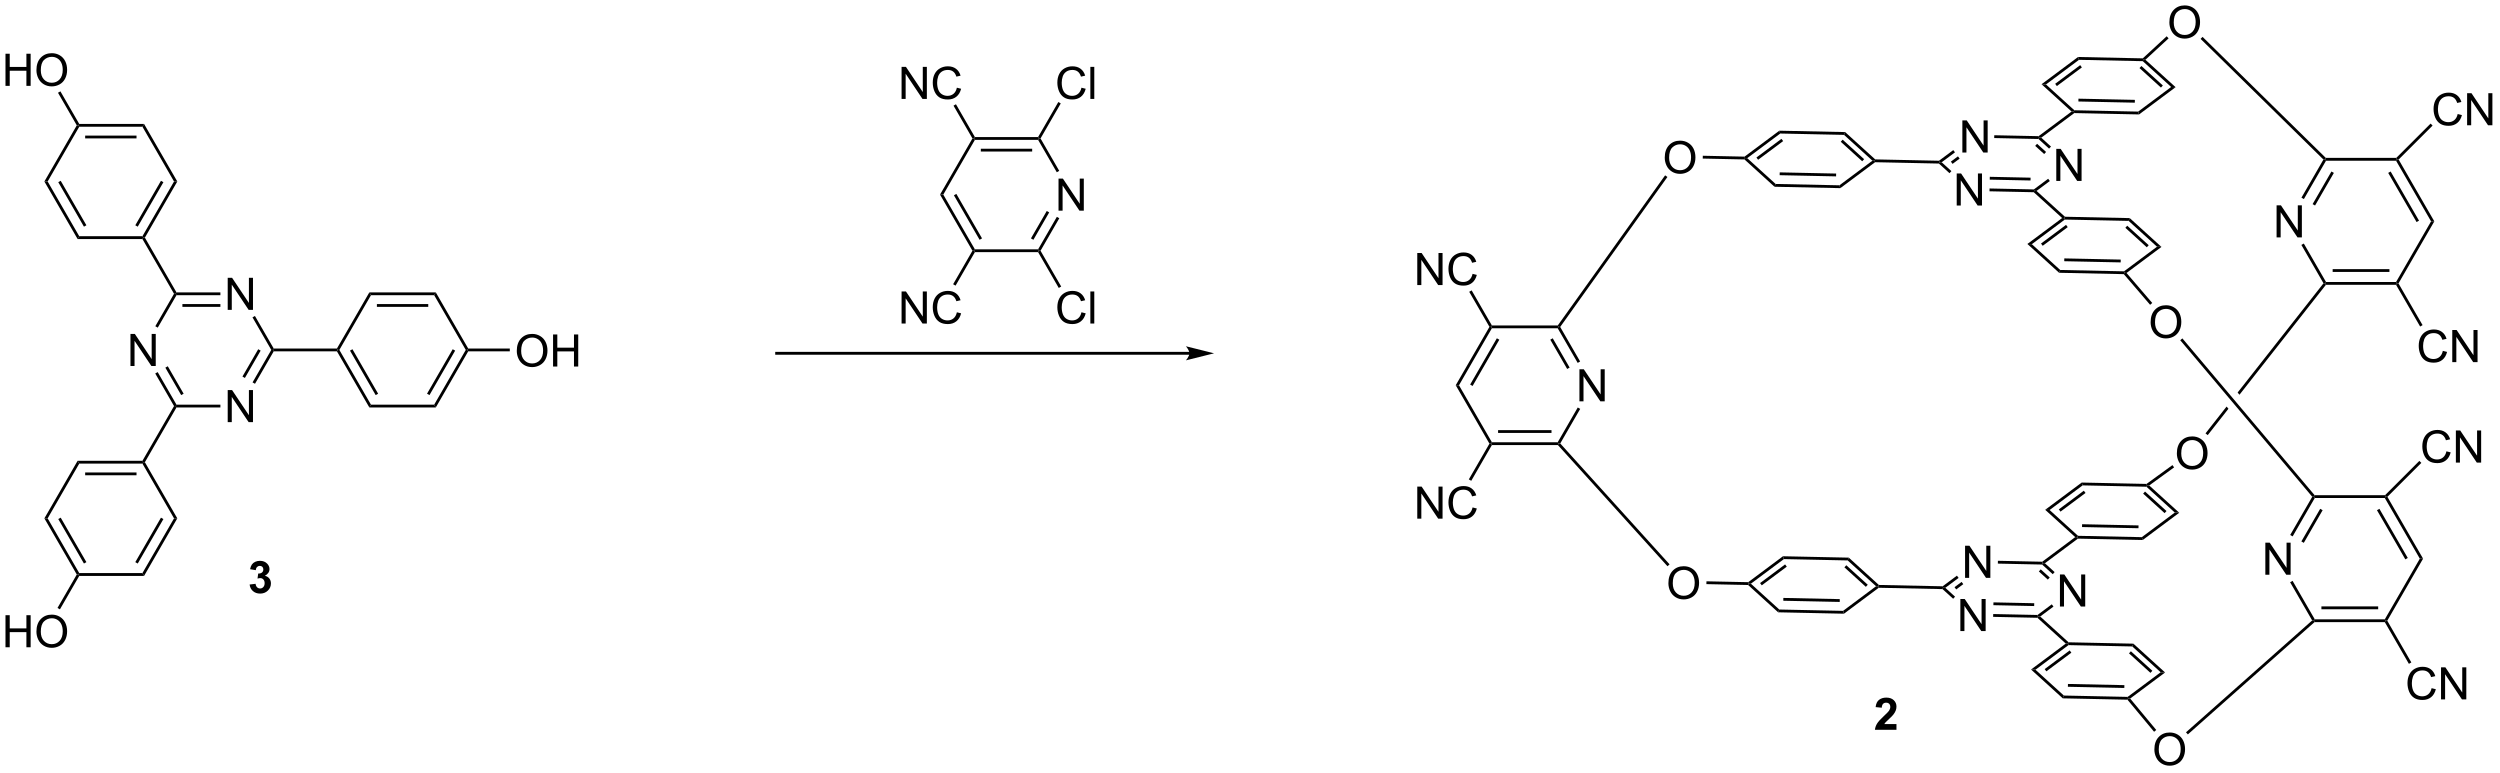 <?xml version="1.0" encoding="UTF-8"?>
<!DOCTYPE svg PUBLIC '-//W3C//DTD SVG 1.0//EN'
          'http://www.w3.org/TR/2001/REC-SVG-20010904/DTD/svg10.dtd'>
<svg stroke-dasharray="none" shape-rendering="auto" xmlns="http://www.w3.org/2000/svg" font-family="'Dialog'" text-rendering="auto" width="608" fill-opacity="1" color-interpolation="auto" color-rendering="auto" preserveAspectRatio="xMidYMid meet" font-size="12px" viewBox="0 0 608 188" fill="black" xmlns:xlink="http://www.w3.org/1999/xlink" stroke="black" image-rendering="auto" stroke-miterlimit="10" stroke-linecap="square" stroke-linejoin="miter" font-style="normal" stroke-width="1" height="188" stroke-dashoffset="0" font-weight="normal" stroke-opacity="1"
><!--Generated by the Batik Graphics2D SVG Generator--><defs id="genericDefs"
  /><g
  ><defs id="defs1"
    ><clipPath clipPathUnits="userSpaceOnUse" id="clipPath1"
      ><path d="M2.225 1.649 L457.992 1.649 L457.992 142.372 L2.225 142.372 L2.225 1.649 Z"
      /></clipPath
      ><clipPath clipPathUnits="userSpaceOnUse" id="clipPath2"
      ><path d="M0.188 35.864 L0.188 172.675 L443.283 172.675 L443.283 35.864 Z"
      /></clipPath
    ></defs
    ><g transform="scale(1.333,1.333) translate(-2.225,-1.649) matrix(1.029,0,0,1.029,2.031,-35.241)"
    ><path d="M348.123 62.89 L348.123 57.199 L348.897 57.199 L351.886 61.666 L351.886 57.199 L352.608 57.199 L352.608 62.89 L351.834 62.89 L348.846 58.418 L348.846 62.89 L348.123 62.89 Z" stroke="none" clip-path="url(#clipPath2)"
    /></g
    ><g transform="matrix(1.371,0,0,1.371,-0.258,-49.186)"
    ><path d="M347.287 72.335 L347.287 66.644 L348.061 66.644 L351.05 71.11 L351.05 66.644 L351.772 66.644 L351.772 72.335 L350.998 72.335 L348.009 67.863 L348.009 72.335 L347.287 72.335 Z" stroke="none" clip-path="url(#clipPath2)"
    /></g
    ><g transform="matrix(1.371,0,0,1.371,-0.258,-49.186)"
    ><path d="M364.951 67.977 L364.951 62.286 L365.725 62.286 L368.714 66.752 L368.714 62.286 L369.436 62.286 L369.436 67.977 L368.662 67.977 L365.673 63.505 L365.673 67.977 L364.951 67.977 Z" stroke="none" clip-path="url(#clipPath2)"
    /></g
    ><g transform="matrix(1.371,0,0,1.371,-0.258,-49.186)"
    ><path d="M346.678 62.5 L346.977 62.9 L344.619 64.66 L344.226 64.641 L344.145 64.389 ZM347.506 63.61 L346.252 64.546 L346.55 64.946 L347.805 64.01 Z" stroke="none" clip-path="url(#clipPath2)"
    /></g
    ><g transform="matrix(1.371,0,0,1.371,-0.258,-49.186)"
    ><path d="M344.127 64.889 L344.226 64.641 L344.619 64.66 L346.345 66.229 L346.009 66.599 Z" stroke="none" clip-path="url(#clipPath2)"
    /></g
    ><g transform="matrix(1.371,0,0,1.371,-0.258,-49.186)"
    ><path d="M353.101 69.809 L353.112 69.309 L360.973 69.476 L361.054 69.727 L360.955 69.975 ZM353.145 67.74 L360.381 67.893 L360.392 67.393 L353.155 67.24 Z" stroke="none" clip-path="url(#clipPath2)"
    /></g
    ><g transform="matrix(1.371,0,0,1.371,-0.258,-49.186)"
    ><path d="M361.447 69.746 L361.054 69.727 L360.973 69.476 L363.506 67.586 L363.805 67.987 Z" stroke="none" clip-path="url(#clipPath2)"
    /></g
    ><g transform="matrix(1.371,0,0,1.371,-0.258,-49.186)"
    ><path d="M364.01 61.871 L363.673 62.241 L361.791 60.531 L361.89 60.283 L362.283 60.302 ZM363.138 62.83 L361.546 61.384 L361.209 61.754 L362.801 63.2 Z" stroke="none" clip-path="url(#clipPath2)"
    /></g
    ><g transform="matrix(1.371,0,0,1.371,-0.258,-49.186)"
    ><path d="M361.81 60.031 L361.89 60.283 L361.791 60.531 L353.938 60.365 L353.948 59.865 Z" stroke="none" clip-path="url(#clipPath2)"
    /></g
    ><g transform="matrix(1.371,0,0,1.371,-0.258,-49.186)"
    ><path d="M362.283 60.302 L361.89 60.283 L361.81 60.031 L367.665 55.663 L368.057 55.682 L368.138 55.934 Z" stroke="none" clip-path="url(#clipPath2)"
    /></g
    ><g transform="matrix(1.371,0,0,1.371,-0.258,-49.186)"
    ><path d="M360.955 69.975 L361.054 69.727 L361.447 69.746 L366.483 74.323 L366.384 74.571 L365.992 74.552 Z" stroke="none" clip-path="url(#clipPath2)"
    /></g
    ><g transform="matrix(1.371,0,0,1.371,-0.258,-49.186)"
    ><path d="M344.145 64.389 L344.226 64.641 L344.127 64.889 L332.809 64.65 L332.728 64.398 L332.827 64.15 Z" stroke="none" clip-path="url(#clipPath2)"
    /></g
    ><g transform="matrix(1.371,0,0,1.371,-0.258,-49.186)"
    ><path d="M368.138 55.934 L368.057 55.682 L368.156 55.434 L379.474 55.673 L379.635 56.176 ZM368.87 53.879 L378.882 54.09 L378.892 53.59 L368.881 53.379 Z" stroke="none" clip-path="url(#clipPath2)"
    /></g
    ><g transform="matrix(1.371,0,0,1.371,-0.258,-49.186)"
    ><path d="M379.635 56.176 L379.474 55.673 L385.329 51.305 L386.114 51.343 Z" stroke="none" clip-path="url(#clipPath2)"
    /></g
    ><g transform="matrix(1.371,0,0,1.371,-0.258,-49.186)"
    ><path d="M386.114 51.343 L385.329 51.305 L380.292 46.728 L380.391 46.48 L380.761 46.478 ZM383.854 51.04 L380.047 47.581 L379.71 47.951 L383.517 51.41 Z" stroke="none" clip-path="url(#clipPath2)"
    /></g
    ><g transform="matrix(1.371,0,0,1.371,-0.258,-49.186)"
    ><path d="M380.296 46.228 L380.391 46.48 L380.292 46.728 L368.974 46.489 L368.813 45.985 Z" stroke="none" clip-path="url(#clipPath2)"
    /></g
    ><g transform="matrix(1.371,0,0,1.371,-0.258,-49.186)"
    ><path d="M368.813 45.985 L368.974 46.489 L363.119 50.857 L362.334 50.819 ZM369.191 47.431 L364.752 50.743 L365.051 51.144 L369.49 47.832 Z" stroke="none" clip-path="url(#clipPath2)"
    /></g
    ><g transform="matrix(1.371,0,0,1.371,-0.258,-49.186)"
    ><path d="M362.334 50.819 L363.119 50.857 L368.156 55.434 L368.057 55.682 L367.665 55.663 Z" stroke="none" clip-path="url(#clipPath2)"
    /></g
    ><g transform="matrix(1.371,0,0,1.371,-0.258,-49.186)"
    ><path d="M365.992 74.552 L366.384 74.571 L366.465 74.823 L360.61 79.191 L359.825 79.153 ZM366.682 75.766 L362.243 79.077 L362.542 79.478 L366.981 76.166 Z" stroke="none" clip-path="url(#clipPath2)"
    /></g
    ><g transform="matrix(1.371,0,0,1.371,-0.258,-49.186)"
    ><path d="M359.825 79.153 L360.61 79.191 L365.647 83.768 L365.449 84.264 Z" stroke="none" clip-path="url(#clipPath2)"
    /></g
    ><g transform="matrix(1.371,0,0,1.371,-0.258,-49.186)"
    ><path d="M365.449 84.264 L365.647 83.768 L376.965 84.007 L377.045 84.259 L376.928 84.506 ZM366.361 82.213 L376.372 82.424 L376.383 81.924 L366.372 81.713 Z" stroke="none" clip-path="url(#clipPath2)"
    /></g
    ><g transform="matrix(1.371,0,0,1.371,-0.258,-49.186)"
    ><path d="M377.409 84.299 L377.045 84.259 L376.965 84.007 L382.82 79.639 L383.605 79.677 Z" stroke="none" clip-path="url(#clipPath2)"
    /></g
    ><g transform="matrix(1.371,0,0,1.371,-0.258,-49.186)"
    ><path d="M383.605 79.677 L382.82 79.639 L377.783 75.062 L377.981 74.566 ZM381.344 79.374 L377.537 75.915 L377.201 76.285 L381.008 79.744 Z" stroke="none" clip-path="url(#clipPath2)"
    /></g
    ><g transform="matrix(1.371,0,0,1.371,-0.258,-49.186)"
    ><path d="M377.981 74.566 L377.783 75.062 L366.465 74.823 L366.384 74.571 L366.483 74.323 Z" stroke="none" clip-path="url(#clipPath2)"
    /></g
    ><g transform="matrix(1.371,0,0,1.371,-0.258,-49.186)"
    ><path d="M332.827 64.15 L332.728 64.398 L332.336 64.379 L327.299 59.802 L327.497 59.306 ZM330.861 64.114 L327.053 60.655 L326.717 61.025 L330.524 64.484 Z" stroke="none" clip-path="url(#clipPath2)"
    /></g
    ><g transform="matrix(1.371,0,0,1.371,-0.258,-49.186)"
    ><path d="M327.497 59.306 L327.299 59.802 L315.981 59.563 L315.82 59.059 Z" stroke="none" clip-path="url(#clipPath2)"
    /></g
    ><g transform="matrix(1.371,0,0,1.371,-0.258,-49.186)"
    ><path d="M315.82 59.059 L315.981 59.563 L310.126 63.931 L309.734 63.912 L309.653 63.66 ZM316.198 60.505 L311.759 63.817 L312.058 64.218 L316.497 60.906 Z" stroke="none" clip-path="url(#clipPath2)"
    /></g
    ><g transform="matrix(1.371,0,0,1.371,-0.258,-49.186)"
    ><path d="M309.635 64.16 L309.734 63.912 L310.126 63.931 L315.163 68.508 L314.965 69.004 Z" stroke="none" clip-path="url(#clipPath2)"
    /></g
    ><g transform="matrix(1.371,0,0,1.371,-0.258,-49.186)"
    ><path d="M314.965 69.004 L315.163 68.508 L326.481 68.747 L326.642 69.251 ZM315.877 66.953 L325.889 67.164 L325.899 66.664 L315.888 66.453 Z" stroke="none" clip-path="url(#clipPath2)"
    /></g
    ><g transform="matrix(1.371,0,0,1.371,-0.258,-49.186)"
    ><path d="M326.642 69.251 L326.481 68.747 L332.336 64.379 L332.728 64.398 L332.809 64.65 Z" stroke="none" clip-path="url(#clipPath2)"
    /></g
    ><g transform="matrix(1.371,0,0,1.371,-0.258,-49.186)"
    ><path d="M381.686 93.043 Q381.686 91.624 382.447 90.825 Q383.208 90.022 384.411 90.022 Q385.198 90.022 385.83 90.4 Q386.464 90.775 386.795 91.448 Q387.129 92.121 387.129 92.975 Q387.129 93.842 386.779 94.525 Q386.43 95.209 385.788 95.561 Q385.149 95.912 384.406 95.912 Q383.604 95.912 382.97 95.524 Q382.339 95.133 382.012 94.463 Q381.686 93.79 381.686 93.043 ZM382.463 93.053 Q382.463 94.083 383.014 94.675 Q383.568 95.266 384.404 95.266 Q385.252 95.266 385.801 94.668 Q386.352 94.07 386.352 92.973 Q386.352 92.276 386.117 91.759 Q385.881 91.241 385.428 90.957 Q384.978 90.669 384.414 90.669 Q383.614 90.669 383.037 91.221 Q382.463 91.769 382.463 93.053 Z" stroke="none" clip-path="url(#clipPath2)"
    /></g
    ><g transform="matrix(1.371,0,0,1.371,-0.258,-49.186)"
    ><path d="M376.928 84.506 L377.045 84.259 L377.409 84.299 L381.972 89.619 L381.592 89.944 Z" stroke="none" clip-path="url(#clipPath2)"
    /></g
    ><g transform="matrix(1.371,0,0,1.371,-0.258,-49.186)"
    ><path d="M295.497 63.847 Q295.497 62.429 296.257 61.63 Q297.018 60.827 298.222 60.827 Q299.009 60.827 299.64 61.205 Q300.274 61.581 300.605 62.253 Q300.939 62.926 300.939 63.78 Q300.939 64.647 300.59 65.33 Q300.24 66.013 299.599 66.365 Q298.959 66.717 298.217 66.717 Q297.414 66.717 296.78 66.329 Q296.149 65.939 295.823 65.268 Q295.497 64.595 295.497 63.847 ZM296.273 63.858 Q296.273 64.888 296.824 65.48 Q297.378 66.07 298.214 66.07 Q299.063 66.07 299.611 65.473 Q300.163 64.875 300.163 63.778 Q300.163 63.081 299.927 62.564 Q299.692 62.046 299.239 61.762 Q298.788 61.474 298.224 61.474 Q297.425 61.474 296.848 62.026 Q296.273 62.574 296.273 63.858 Z" stroke="none" clip-path="url(#clipPath2)"
    /></g
    ><g transform="matrix(1.371,0,0,1.371,-0.258,-49.186)"
    ><path d="M309.653 63.66 L309.734 63.912 L309.635 64.16 L302.235 64.004 L302.246 63.504 Z" stroke="none" clip-path="url(#clipPath2)"
    /></g
    ><g transform="matrix(1.371,0,0,1.371,-0.258,-49.186)"
    ><path d="M385.01 39.856 Q385.01 38.438 385.771 37.639 Q386.532 36.836 387.736 36.836 Q388.522 36.836 389.154 37.214 Q389.788 37.589 390.119 38.262 Q390.453 38.935 390.453 39.789 Q390.453 40.656 390.103 41.339 Q389.754 42.022 389.112 42.374 Q388.473 42.726 387.73 42.726 Q386.928 42.726 386.294 42.338 Q385.663 41.947 385.337 41.277 Q385.01 40.604 385.01 39.856 ZM385.787 39.867 Q385.787 40.897 386.338 41.489 Q386.892 42.079 387.728 42.079 Q388.577 42.079 389.125 41.482 Q389.676 40.884 389.676 39.786 Q389.676 39.09 389.441 38.573 Q389.205 38.055 388.753 37.77 Q388.302 37.483 387.738 37.483 Q386.938 37.483 386.361 38.035 Q385.787 38.583 385.787 39.867 Z" stroke="none" clip-path="url(#clipPath2)"
    /></g
    ><g transform="matrix(1.371,0,0,1.371,-0.258,-49.186)"
    ><path d="M380.761 46.478 L380.391 46.48 L380.296 46.228 L384.531 42.313 L384.871 42.68 Z" stroke="none" clip-path="url(#clipPath2)"
    /></g
    ><g transform="matrix(1.371,0,0,1.371,-0.258,-49.186)"
    ><path d="M348.77 138.379 L348.77 132.688 L349.544 132.688 L352.533 137.155 L352.533 132.688 L353.255 132.688 L353.255 138.379 L352.481 138.379 L349.492 133.907 L349.492 138.379 L348.77 138.379 Z" stroke="none" clip-path="url(#clipPath2)"
    /></g
    ><g transform="matrix(1.371,0,0,1.371,-0.258,-49.186)"
    ><path d="M347.934 147.824 L347.934 142.133 L348.707 142.133 L351.697 146.6 L351.697 142.133 L352.419 142.133 L352.419 147.824 L351.645 147.824 L348.656 143.352 L348.656 147.824 L347.934 147.824 Z" stroke="none" clip-path="url(#clipPath2)"
    /></g
    ><g transform="matrix(1.371,0,0,1.371,-0.258,-49.186)"
    ><path d="M365.598 143.466 L365.598 137.775 L366.372 137.775 L369.361 142.242 L369.361 137.775 L370.083 137.775 L370.083 143.466 L369.309 143.466 L366.32 138.994 L366.32 143.466 L365.598 143.466 Z" stroke="none" clip-path="url(#clipPath2)"
    /></g
    ><g transform="matrix(1.371,0,0,1.371,-0.258,-49.186)"
    ><path d="M347.325 137.989 L347.624 138.39 L345.265 140.149 L344.873 140.13 L344.792 139.878 ZM348.153 139.099 L346.898 140.035 L347.197 140.435 L348.452 139.5 Z" stroke="none" clip-path="url(#clipPath2)"
    /></g
    ><g transform="matrix(1.371,0,0,1.371,-0.258,-49.186)"
    ><path d="M344.774 140.378 L344.873 140.13 L345.265 140.149 L346.992 141.718 L346.656 142.088 Z" stroke="none" clip-path="url(#clipPath2)"
    /></g
    ><g transform="matrix(1.371,0,0,1.371,-0.258,-49.186)"
    ><path d="M353.748 145.299 L353.759 144.799 L361.62 144.965 L361.701 145.217 L361.602 145.465 ZM353.792 143.229 L361.028 143.382 L361.038 142.882 L353.802 142.729 Z" stroke="none" clip-path="url(#clipPath2)"
    /></g
    ><g transform="matrix(1.371,0,0,1.371,-0.258,-49.186)"
    ><path d="M362.093 145.236 L361.701 145.217 L361.62 144.965 L364.152 143.076 L364.452 143.476 Z" stroke="none" clip-path="url(#clipPath2)"
    /></g
    ><g transform="matrix(1.371,0,0,1.371,-0.258,-49.186)"
    ><path d="M364.656 137.36 L364.32 137.73 L362.438 136.02 L362.537 135.772 L362.93 135.791 ZM363.785 138.32 L362.193 136.873 L361.856 137.243 L363.448 138.69 Z" stroke="none" clip-path="url(#clipPath2)"
    /></g
    ><g transform="matrix(1.371,0,0,1.371,-0.258,-49.186)"
    ><path d="M362.457 135.52 L362.537 135.772 L362.438 136.02 L354.584 135.854 L354.595 135.354 Z" stroke="none" clip-path="url(#clipPath2)"
    /></g
    ><g transform="matrix(1.371,0,0,1.371,-0.258,-49.186)"
    ><path d="M362.93 135.791 L362.537 135.772 L362.457 135.52 L368.312 131.152 L368.704 131.171 L368.785 131.423 Z" stroke="none" clip-path="url(#clipPath2)"
    /></g
    ><g transform="matrix(1.371,0,0,1.371,-0.258,-49.186)"
    ><path d="M361.602 145.465 L361.701 145.217 L362.093 145.236 L367.13 149.812 L367.031 150.06 L366.639 150.041 Z" stroke="none" clip-path="url(#clipPath2)"
    /></g
    ><g transform="matrix(1.371,0,0,1.371,-0.258,-49.186)"
    ><path d="M344.792 139.878 L344.873 140.13 L344.774 140.378 L333.456 140.139 L333.375 139.887 L333.474 139.639 Z" stroke="none" clip-path="url(#clipPath2)"
    /></g
    ><g transform="matrix(1.371,0,0,1.371,-0.258,-49.186)"
    ><path d="M368.785 131.423 L368.704 131.171 L368.803 130.923 L380.121 131.162 L380.282 131.666 ZM369.517 129.368 L379.529 129.579 L379.539 129.079 L369.528 128.868 Z" stroke="none" clip-path="url(#clipPath2)"
    /></g
    ><g transform="matrix(1.371,0,0,1.371,-0.258,-49.186)"
    ><path d="M380.282 131.666 L380.121 131.162 L385.976 126.794 L386.761 126.832 Z" stroke="none" clip-path="url(#clipPath2)"
    /></g
    ><g transform="matrix(1.371,0,0,1.371,-0.258,-49.186)"
    ><path d="M386.761 126.832 L385.976 126.794 L380.939 122.217 L381.038 121.969 L381.434 121.991 ZM384.5 126.53 L380.693 123.07 L380.357 123.44 L384.164 126.9 Z" stroke="none" clip-path="url(#clipPath2)"
    /></g
    ><g transform="matrix(1.371,0,0,1.371,-0.258,-49.186)"
    ><path d="M380.959 121.718 L381.038 121.969 L380.939 122.217 L369.621 121.978 L369.46 121.475 Z" stroke="none" clip-path="url(#clipPath2)"
    /></g
    ><g transform="matrix(1.371,0,0,1.371,-0.258,-49.186)"
    ><path d="M369.46 121.475 L369.621 121.978 L363.766 126.346 L362.981 126.308 ZM369.838 122.921 L365.399 126.232 L365.698 126.633 L370.137 123.321 Z" stroke="none" clip-path="url(#clipPath2)"
    /></g
    ><g transform="matrix(1.371,0,0,1.371,-0.258,-49.186)"
    ><path d="M362.981 126.308 L363.766 126.346 L368.803 130.923 L368.704 131.171 L368.312 131.152 Z" stroke="none" clip-path="url(#clipPath2)"
    /></g
    ><g transform="matrix(1.371,0,0,1.371,-0.258,-49.186)"
    ><path d="M366.639 150.041 L367.031 150.06 L367.112 150.312 L361.257 154.68 L360.472 154.642 ZM367.328 151.255 L362.89 154.566 L363.189 154.967 L367.627 151.655 Z" stroke="none" clip-path="url(#clipPath2)"
    /></g
    ><g transform="matrix(1.371,0,0,1.371,-0.258,-49.186)"
    ><path d="M360.472 154.642 L361.257 154.68 L366.294 159.257 L366.096 159.753 Z" stroke="none" clip-path="url(#clipPath2)"
    /></g
    ><g transform="matrix(1.371,0,0,1.371,-0.258,-49.186)"
    ><path d="M366.096 159.753 L366.294 159.257 L377.611 159.496 L377.692 159.748 L377.573 159.995 ZM367.008 157.702 L377.019 157.913 L377.03 157.413 L367.019 157.202 Z" stroke="none" clip-path="url(#clipPath2)"
    /></g
    ><g transform="matrix(1.371,0,0,1.371,-0.258,-49.186)"
    ><path d="M378.053 159.791 L377.692 159.748 L377.611 159.496 L383.466 155.128 L384.252 155.166 Z" stroke="none" clip-path="url(#clipPath2)"
    /></g
    ><g transform="matrix(1.371,0,0,1.371,-0.258,-49.186)"
    ><path d="M384.252 155.166 L383.466 155.128 L378.43 150.551 L378.627 150.055 ZM381.991 154.864 L378.184 151.404 L377.848 151.774 L381.655 155.234 Z" stroke="none" clip-path="url(#clipPath2)"
    /></g
    ><g transform="matrix(1.371,0,0,1.371,-0.258,-49.186)"
    ><path d="M378.627 150.055 L378.43 150.551 L367.112 150.312 L367.031 150.06 L367.13 149.812 Z" stroke="none" clip-path="url(#clipPath2)"
    /></g
    ><g transform="matrix(1.371,0,0,1.371,-0.258,-49.186)"
    ><path d="M333.474 139.639 L333.375 139.887 L332.983 139.868 L327.946 135.291 L328.144 134.795 ZM331.507 139.604 L327.7 136.144 L327.364 136.514 L331.171 139.974 Z" stroke="none" clip-path="url(#clipPath2)"
    /></g
    ><g transform="matrix(1.371,0,0,1.371,-0.258,-49.186)"
    ><path d="M328.144 134.795 L327.946 135.291 L316.628 135.052 L316.467 134.549 Z" stroke="none" clip-path="url(#clipPath2)"
    /></g
    ><g transform="matrix(1.371,0,0,1.371,-0.258,-49.186)"
    ><path d="M316.467 134.549 L316.628 135.052 L310.773 139.42 L310.38 139.401 L310.3 139.149 ZM316.844 135.995 L312.406 139.306 L312.705 139.707 L317.144 136.395 Z" stroke="none" clip-path="url(#clipPath2)"
    /></g
    ><g transform="matrix(1.371,0,0,1.371,-0.258,-49.186)"
    ><path d="M310.282 139.649 L310.38 139.401 L310.773 139.42 L315.81 143.997 L315.612 144.493 Z" stroke="none" clip-path="url(#clipPath2)"
    /></g
    ><g transform="matrix(1.371,0,0,1.371,-0.258,-49.186)"
    ><path d="M315.612 144.493 L315.81 143.997 L327.128 144.236 L327.289 144.74 ZM316.524 142.442 L326.536 142.653 L326.546 142.153 L316.535 141.942 Z" stroke="none" clip-path="url(#clipPath2)"
    /></g
    ><g transform="matrix(1.371,0,0,1.371,-0.258,-49.186)"
    ><path d="M327.289 144.74 L327.128 144.236 L332.983 139.868 L333.375 139.887 L333.456 140.139 Z" stroke="none" clip-path="url(#clipPath2)"
    /></g
    ><g transform="matrix(1.371,0,0,1.371,-0.258,-49.186)"
    ><path d="M382.351 168.833 Q382.351 167.415 383.112 166.615 Q383.873 165.813 385.076 165.813 Q385.863 165.813 386.494 166.19 Q387.128 166.566 387.46 167.239 Q387.793 167.911 387.793 168.766 Q387.793 169.632 387.444 170.316 Q387.095 170.999 386.453 171.351 Q385.814 171.703 385.071 171.703 Q384.269 171.703 383.635 171.315 Q383.003 170.924 382.677 170.254 Q382.351 169.581 382.351 168.833 ZM383.128 168.843 Q383.128 169.873 383.679 170.466 Q384.233 171.056 385.068 171.056 Q385.917 171.056 386.466 170.458 Q387.017 169.86 387.017 168.763 Q387.017 168.067 386.782 167.549 Q386.546 167.032 386.093 166.747 Q385.643 166.46 385.079 166.46 Q384.279 166.46 383.702 167.011 Q383.128 167.56 383.128 168.843 Z" stroke="none" clip-path="url(#clipPath2)"
    /></g
    ><g transform="matrix(1.371,0,0,1.371,-0.258,-49.186)"
    ><path d="M377.573 159.995 L377.692 159.748 L378.053 159.791 L382.683 165.365 L382.299 165.685 Z" stroke="none" clip-path="url(#clipPath2)"
    /></g
    ><g transform="matrix(1.371,0,0,1.371,-0.258,-49.186)"
    ><path d="M296.144 139.337 Q296.144 137.919 296.904 137.119 Q297.665 136.317 298.869 136.317 Q299.655 136.317 300.287 136.695 Q300.921 137.07 301.252 137.743 Q301.586 138.416 301.586 139.269 Q301.586 140.136 301.237 140.82 Q300.887 141.503 300.245 141.855 Q299.606 142.207 298.863 142.207 Q298.061 142.207 297.427 141.819 Q296.796 141.428 296.47 140.757 Q296.144 140.085 296.144 139.337 ZM296.92 139.347 Q296.92 140.377 297.471 140.97 Q298.025 141.56 298.861 141.56 Q299.71 141.56 300.258 140.962 Q300.81 140.364 300.81 139.267 Q300.81 138.571 300.574 138.053 Q300.339 137.536 299.886 137.251 Q299.435 136.964 298.871 136.964 Q298.072 136.964 297.495 137.515 Q296.92 138.064 296.92 139.347 Z" stroke="none" clip-path="url(#clipPath2)"
    /></g
    ><g transform="matrix(1.371,0,0,1.371,-0.258,-49.186)"
    ><path d="M310.3 139.149 L310.38 139.401 L310.282 139.649 L302.882 139.493 L302.893 138.993 Z" stroke="none" clip-path="url(#clipPath2)"
    /></g
    ><g transform="matrix(1.371,0,0,1.371,-0.258,-49.186)"
    ><path d="M386.34 116.311 Q386.34 114.893 387.101 114.094 Q387.862 113.291 389.065 113.291 Q389.852 113.291 390.483 113.669 Q391.117 114.044 391.449 114.717 Q391.783 115.39 391.783 116.244 Q391.783 117.111 391.433 117.794 Q391.084 118.478 390.442 118.829 Q389.803 119.181 389.06 119.181 Q388.258 119.181 387.624 118.793 Q386.992 118.403 386.666 117.732 Q386.34 117.059 386.34 116.311 ZM387.116 116.322 Q387.116 117.352 387.668 117.944 Q388.222 118.534 389.058 118.534 Q389.906 118.534 390.455 117.937 Q391.006 117.339 391.006 116.242 Q391.006 115.546 390.771 115.028 Q390.535 114.51 390.082 114.226 Q389.632 113.938 389.068 113.938 Q388.268 113.938 387.691 114.49 Q387.116 115.038 387.116 116.322 Z" stroke="none" clip-path="url(#clipPath2)"
    /></g
    ><g transform="matrix(1.371,0,0,1.371,-0.258,-49.186)"
    ><path d="M381.434 121.991 L381.038 121.969 L380.959 121.718 L385.556 118.381 L385.85 118.786 Z" stroke="none" clip-path="url(#clipPath2)"
    /></g
    ><g transform="matrix(1.371,0,0,1.371,-0.258,-49.186)"
    ><path d="M280.361 107.066 L280.361 101.375 L281.135 101.375 L284.124 105.841 L284.124 101.375 L284.846 101.375 L284.846 107.066 L284.072 107.066 L281.083 102.594 L281.083 107.066 L280.361 107.066 Z" stroke="none" clip-path="url(#clipPath2)"
    /></g
    ><g transform="matrix(1.371,0,0,1.371,-0.258,-49.186)"
    ><path d="M264.832 114.825 L264.688 114.575 L264.832 114.325 L276.506 114.325 L276.65 114.575 L276.539 114.825 ZM265.931 112.672 L275.407 112.672 L275.407 112.172 L265.931 112.172 Z" stroke="none" clip-path="url(#clipPath2)"
    /></g
    ><g transform="matrix(1.371,0,0,1.371,-0.258,-49.186)"
    ><path d="M276.957 114.542 L276.65 114.575 L276.506 114.325 L280.066 108.158 L280.499 108.408 Z" stroke="none" clip-path="url(#clipPath2)"
    /></g
    ><g transform="matrix(1.371,0,0,1.371,-0.258,-49.186)"
    ><path d="M280.486 100.001 L280.053 100.251 L276.506 94.106 L276.65 93.856 L276.947 93.871 ZM278.622 101.078 L275.623 95.884 L275.19 96.134 L278.189 101.328 Z" stroke="none" clip-path="url(#clipPath2)"
    /></g
    ><g transform="matrix(1.371,0,0,1.371,-0.258,-49.186)"
    ><path d="M276.521 93.606 L276.65 93.856 L276.506 94.106 L264.832 94.106 L264.688 93.856 L264.832 93.606 Z" stroke="none" clip-path="url(#clipPath2)"
    /></g
    ><g transform="matrix(1.371,0,0,1.371,-0.258,-49.186)"
    ><path d="M264.399 93.856 L264.688 93.856 L264.832 94.106 L258.996 104.216 L258.418 104.216 ZM265.715 95.884 L260.977 104.091 L261.41 104.341 L266.148 96.134 Z" stroke="none" clip-path="url(#clipPath2)"
    /></g
    ><g transform="matrix(1.371,0,0,1.371,-0.258,-49.186)"
    ><path d="M258.418 104.216 L258.996 104.216 L264.832 114.325 L264.688 114.575 L264.399 114.575 Z" stroke="none" clip-path="url(#clipPath2)"
    /></g
    ><g transform="matrix(1.371,0,0,1.371,-0.258,-49.186)"
    ><path d="M251.596 86.447 L251.596 80.756 L252.37 80.756 L255.359 85.223 L255.359 80.756 L256.081 80.756 L256.081 86.447 L255.307 86.447 L252.318 81.975 L252.318 86.447 L251.596 86.447 ZM261.406 84.452 L262.159 84.641 Q261.923 85.57 261.307 86.059 Q260.691 86.545 259.804 86.545 Q258.882 86.545 258.305 86.17 Q257.731 85.795 257.428 85.086 Q257.128 84.374 257.128 83.559 Q257.128 82.669 257.467 82.009 Q257.808 81.346 258.435 81.002 Q259.061 80.658 259.814 80.658 Q260.668 80.658 261.25 81.093 Q261.832 81.527 262.063 82.317 L261.32 82.49 Q261.123 81.869 260.745 81.587 Q260.37 81.302 259.798 81.302 Q259.144 81.302 258.701 81.618 Q258.261 81.931 258.083 82.462 Q257.904 82.992 257.904 83.554 Q257.904 84.281 258.116 84.822 Q258.329 85.363 258.774 85.632 Q259.221 85.898 259.741 85.898 Q260.373 85.898 260.81 85.533 Q261.25 85.168 261.406 84.452 Z" stroke="none" clip-path="url(#clipPath2)"
    /></g
    ><g transform="matrix(1.371,0,0,1.371,-0.258,-49.186)"
    ><path d="M264.832 93.606 L264.688 93.856 L264.399 93.856 L260.81 87.638 L261.243 87.388 Z" stroke="none" clip-path="url(#clipPath2)"
    /></g
    ><g transform="matrix(1.371,0,0,1.371,-0.258,-49.186)"
    ><path d="M251.596 127.884 L251.596 122.193 L252.37 122.193 L255.359 126.66 L255.359 122.193 L256.081 122.193 L256.081 127.884 L255.307 127.884 L252.318 123.412 L252.318 127.884 L251.596 127.884 ZM261.406 125.889 L262.159 126.078 Q261.923 127.007 261.307 127.496 Q260.691 127.982 259.804 127.982 Q258.882 127.982 258.305 127.607 Q257.731 127.232 257.428 126.523 Q257.128 125.811 257.128 124.996 Q257.128 124.106 257.467 123.446 Q257.808 122.783 258.435 122.439 Q259.061 122.095 259.814 122.095 Q260.668 122.095 261.25 122.53 Q261.832 122.964 262.063 123.754 L261.32 123.927 Q261.123 123.306 260.745 123.024 Q260.37 122.739 259.798 122.739 Q259.144 122.739 258.701 123.055 Q258.261 123.368 258.083 123.899 Q257.904 124.429 257.904 124.991 Q257.904 125.718 258.116 126.259 Q258.329 126.8 258.774 127.069 Q259.221 127.335 259.741 127.335 Q260.373 127.335 260.81 126.971 Q261.25 126.606 261.406 125.889 Z" stroke="none" clip-path="url(#clipPath2)"
    /></g
    ><g transform="matrix(1.371,0,0,1.371,-0.258,-49.186)"
    ><path d="M264.399 114.575 L264.688 114.575 L264.832 114.825 L261.173 121.163 L260.74 120.913 Z" stroke="none" clip-path="url(#clipPath2)"
    /></g
    ><g transform="matrix(1.371,0,0,1.371,-0.258,-49.186)"
    ><path d="M402.035 137.828 L402.035 132.137 L402.808 132.137 L405.798 136.604 L405.798 132.137 L406.519 132.137 L406.519 137.828 L405.746 137.828 L402.757 133.356 L402.757 137.828 L402.035 137.828 Z" stroke="none" clip-path="url(#clipPath2)"
    /></g
    ><g transform="matrix(1.371,0,0,1.371,-0.258,-49.186)"
    ><path d="M410.755 146.236 L410.66 145.986 L410.804 145.736 L423.227 145.736 L423.371 145.986 L423.227 146.236 ZM411.981 143.948 L422.05 143.948 L422.05 143.448 L411.981 143.448 Z" stroke="none" clip-path="url(#clipPath2)"
    /></g
    ><g transform="matrix(1.371,0,0,1.371,-0.258,-49.186)"
    ><path d="M423.66 145.986 L423.371 145.986 L423.227 145.736 L429.438 134.978 L430.016 134.978 Z" stroke="none" clip-path="url(#clipPath2)"
    /></g
    ><g transform="matrix(1.371,0,0,1.371,-0.258,-49.186)"
    ><path d="M430.016 134.978 L429.438 134.978 L423.227 124.219 L423.371 123.969 L423.684 124.01 ZM427.301 134.853 L422.267 126.132 L421.834 126.382 L426.869 135.103 Z" stroke="none" clip-path="url(#clipPath2)"
    /></g
    ><g transform="matrix(1.371,0,0,1.371,-0.258,-49.186)"
    ><path d="M423.268 123.719 L423.371 123.969 L423.227 124.219 L410.804 124.219 L410.66 123.969 L410.776 123.719 Z" stroke="none" clip-path="url(#clipPath2)"
    /></g
    ><g transform="matrix(1.371,0,0,1.371,-0.258,-49.186)"
    ><path d="M410.356 123.996 L410.66 123.969 L410.804 124.219 L406.876 131.024 L406.443 130.774 ZM411.764 126.132 L408.424 131.918 L408.857 132.168 L412.197 126.382 Z" stroke="none" clip-path="url(#clipPath2)"
    /></g
    ><g transform="matrix(1.371,0,0,1.371,-0.258,-49.186)"
    ><path d="M406.43 139.16 L406.863 138.91 L410.804 145.736 L410.66 145.986 L410.341 145.935 Z" stroke="none" clip-path="url(#clipPath2)"
    /></g
    ><g transform="matrix(1.371,0,0,1.371,-0.258,-49.186)"
    ><path d="M434.158 115.936 L434.911 116.125 Q434.676 117.054 434.06 117.543 Q433.444 118.029 432.557 118.029 Q431.635 118.029 431.058 117.654 Q430.484 117.279 430.181 116.57 Q429.881 115.858 429.881 115.043 Q429.881 114.153 430.22 113.493 Q430.561 112.83 431.188 112.486 Q431.814 112.142 432.567 112.142 Q433.421 112.142 434.003 112.577 Q434.585 113.011 434.816 113.801 L434.073 113.974 Q433.876 113.353 433.498 113.071 Q433.123 112.786 432.551 112.786 Q431.897 112.786 431.454 113.102 Q431.014 113.415 430.836 113.946 Q430.657 114.476 430.657 115.038 Q430.657 115.765 430.869 116.306 Q431.082 116.847 431.527 117.116 Q431.974 117.382 432.494 117.382 Q433.126 117.382 433.563 117.017 Q434.003 116.653 434.158 115.936 ZM435.832 117.931 L435.832 112.24 L436.605 112.24 L439.594 116.707 L439.594 112.24 L440.316 112.24 L440.316 117.931 L439.543 117.931 L436.553 113.459 L436.553 117.931 L435.832 117.931 Z" stroke="none" clip-path="url(#clipPath2)"
    /></g
    ><g transform="matrix(1.371,0,0,1.371,-0.258,-49.186)"
    ><path d="M423.684 124.01 L423.371 123.969 L423.268 123.719 L429.353 117.634 L429.707 117.987 Z" stroke="none" clip-path="url(#clipPath2)"
    /></g
    ><g transform="matrix(1.371,0,0,1.371,-0.258,-49.186)"
    ><path d="M431.526 157.949 L432.279 158.138 Q432.043 159.067 431.428 159.556 Q430.812 160.043 429.924 160.043 Q429.003 160.043 428.425 159.668 Q427.851 159.293 427.548 158.583 Q427.248 157.872 427.248 157.057 Q427.248 156.166 427.587 155.506 Q427.929 154.844 428.555 154.5 Q429.181 154.156 429.934 154.156 Q430.788 154.156 431.371 154.59 Q431.953 155.025 432.183 155.814 L431.44 155.988 Q431.244 155.367 430.866 155.085 Q430.491 154.8 429.919 154.8 Q429.264 154.8 428.822 155.116 Q428.382 155.429 428.203 155.959 Q428.024 156.49 428.024 157.051 Q428.024 157.779 428.237 158.32 Q428.449 158.86 428.894 159.13 Q429.342 159.396 429.862 159.396 Q430.493 159.396 430.931 159.031 Q431.371 158.666 431.526 157.949 ZM433.199 159.945 L433.199 154.254 L433.973 154.254 L436.962 158.721 L436.962 154.254 L437.684 154.254 L437.684 159.945 L436.91 159.945 L433.921 155.473 L433.921 159.945 L433.199 159.945 Z" stroke="none" clip-path="url(#clipPath2)"
    /></g
    ><g transform="matrix(1.371,0,0,1.371,-0.258,-49.186)"
    ><path d="M423.227 146.236 L423.371 145.986 L423.66 145.986 L427.931 153.384 L427.498 153.634 Z" stroke="none" clip-path="url(#clipPath2)"
    /></g
    ><g transform="matrix(1.371,0,0,1.371,-0.258,-49.186)"
    ><path d="M404.029 77.993 L404.029 72.303 L404.803 72.303 L407.792 76.769 L407.792 72.303 L408.514 72.303 L408.514 77.993 L407.74 77.993 L404.751 73.522 L404.751 77.993 L404.029 77.993 Z" stroke="none" clip-path="url(#clipPath2)"
    /></g
    ><g transform="matrix(1.371,0,0,1.371,-0.258,-49.186)"
    ><path d="M412.776 86.402 L412.654 86.152 L412.799 85.902 L425.221 85.902 L425.366 86.152 L425.221 86.402 ZM413.975 84.114 L424.045 84.114 L424.045 83.614 L413.975 83.614 Z" stroke="none" clip-path="url(#clipPath2)"
    /></g
    ><g transform="matrix(1.371,0,0,1.371,-0.258,-49.186)"
    ><path d="M425.654 86.152 L425.366 86.152 L425.221 85.902 L431.433 75.143 L432.01 75.143 Z" stroke="none" clip-path="url(#clipPath2)"
    /></g
    ><g transform="matrix(1.371,0,0,1.371,-0.258,-49.186)"
    ><path d="M432.01 75.143 L431.433 75.143 L425.221 64.385 L425.366 64.135 L425.678 64.176 ZM429.296 75.018 L424.261 66.298 L423.828 66.548 L428.863 75.268 Z" stroke="none" clip-path="url(#clipPath2)"
    /></g
    ><g transform="matrix(1.371,0,0,1.371,-0.258,-49.186)"
    ><path d="M425.262 63.885 L425.366 64.135 L425.221 64.385 L412.799 64.385 L412.654 64.135 L412.757 63.885 Z" stroke="none" clip-path="url(#clipPath2)"
    /></g
    ><g transform="matrix(1.371,0,0,1.371,-0.258,-49.186)"
    ><path d="M412.341 64.178 L412.654 64.135 L412.799 64.385 L408.87 71.189 L408.437 70.939 ZM413.759 66.298 L410.419 72.083 L410.852 72.333 L414.192 66.548 Z" stroke="none" clip-path="url(#clipPath2)"
    /></g
    ><g transform="matrix(1.371,0,0,1.371,-0.258,-49.186)"
    ><path d="M408.425 79.326 L408.858 79.076 L412.799 85.902 L412.654 86.152 L412.353 86.13 Z" stroke="none" clip-path="url(#clipPath2)"
    /></g
    ><g transform="matrix(1.371,0,0,1.371,-0.258,-49.186)"
    ><path d="M436.153 56.101 L436.906 56.29 Q436.671 57.219 436.055 57.708 Q435.439 58.195 434.551 58.195 Q433.63 58.195 433.053 57.82 Q432.478 57.444 432.175 56.735 Q431.875 56.024 431.875 55.209 Q431.875 54.318 432.214 53.658 Q432.556 52.996 433.182 52.652 Q433.808 52.307 434.561 52.307 Q435.415 52.307 435.998 52.742 Q436.58 53.177 436.81 53.966 L436.067 54.14 Q435.871 53.519 435.493 53.236 Q435.118 52.952 434.546 52.952 Q433.891 52.952 433.449 53.268 Q433.009 53.581 432.83 54.111 Q432.651 54.642 432.651 55.203 Q432.651 55.931 432.864 56.471 Q433.076 57.012 433.521 57.281 Q433.969 57.548 434.489 57.548 Q435.12 57.548 435.558 57.183 Q435.998 56.818 436.153 56.101 ZM437.826 58.097 L437.826 52.406 L438.6 52.406 L441.589 56.873 L441.589 52.406 L442.311 52.406 L442.311 58.097 L441.537 58.097 L438.548 53.625 L438.548 58.097 L437.826 58.097 Z" stroke="none" clip-path="url(#clipPath2)"
    /></g
    ><g transform="matrix(1.371,0,0,1.371,-0.258,-49.186)"
    ><path d="M425.678 64.176 L425.366 64.135 L425.262 63.885 L431.348 57.8 L431.701 58.153 Z" stroke="none" clip-path="url(#clipPath2)"
    /></g
    ><g transform="matrix(1.371,0,0,1.371,-0.258,-49.186)"
    ><path d="M433.52 98.115 L434.273 98.304 Q434.038 99.233 433.422 99.722 Q432.806 100.209 431.918 100.209 Q430.997 100.209 430.42 99.833 Q429.846 99.458 429.543 98.749 Q429.243 98.037 429.243 97.222 Q429.243 96.332 429.582 95.672 Q429.923 95.01 430.549 94.665 Q431.176 94.321 431.929 94.321 Q432.783 94.321 433.365 94.756 Q433.947 95.191 434.178 95.98 L433.435 96.153 Q433.238 95.532 432.86 95.25 Q432.485 94.966 431.913 94.966 Q431.259 94.966 430.816 95.281 Q430.376 95.594 430.197 96.125 Q430.019 96.656 430.019 97.217 Q430.019 97.944 430.231 98.485 Q430.443 99.026 430.888 99.295 Q431.336 99.562 431.856 99.562 Q432.488 99.562 432.925 99.197 Q433.365 98.832 433.52 98.115 ZM435.193 100.11 L435.193 94.419 L435.967 94.419 L438.956 98.886 L438.956 94.419 L439.678 94.419 L439.678 100.11 L438.904 100.11 L435.915 95.638 L435.915 100.11 L435.193 100.11 Z" stroke="none" clip-path="url(#clipPath2)"
    /></g
    ><g transform="matrix(1.371,0,0,1.371,-0.258,-49.186)"
    ><path d="M425.221 86.402 L425.366 86.152 L425.654 86.152 L429.926 93.55 L429.493 93.8 Z" stroke="none" clip-path="url(#clipPath2)"
    /></g
    ><g transform="matrix(1.371,0,0,1.371,-0.258,-49.186)"
    ><path d="M276.947 93.871 L276.65 93.856 L276.521 93.606 L295.561 66.98 L295.968 67.271 Z" stroke="none" clip-path="url(#clipPath2)"
    /></g
    ><g transform="matrix(1.371,0,0,1.371,-0.258,-49.186)"
    ><path d="M276.539 114.825 L276.65 114.575 L276.957 114.542 L296.351 135.986 L295.98 136.321 Z" stroke="none" clip-path="url(#clipPath2)"
    /></g
    ><g transform="matrix(1.371,0,0,1.371,-0.258,-49.186)"
    ><path d="M412.757 63.885 L412.654 64.135 L412.341 64.178 L390.547 42.775 L390.897 42.418 Z" stroke="none" clip-path="url(#clipPath2)"
    /></g
    ><g transform="matrix(1.371,0,0,1.371,-0.258,-49.186)"
    ><path d="M412.353 86.13 L397.117 105.507 L397.117 105.507 L397.446 105.898 L412.776 86.402 L412.654 86.152 L412.353 86.13 ZM395.16 107.996 L391.421 112.751 L391.814 113.06 L395.489 108.386 L395.16 107.996 Z" stroke="none" clip-path="url(#clipPath2)"
    /></g
    ><g transform="matrix(1.371,0,0,1.371,-0.258,-49.186)"
    ><path d="M410.776 123.719 L410.66 123.969 L410.356 123.996 L386.936 96.228 L387.318 95.905 Z" stroke="none" clip-path="url(#clipPath2)"
    /></g
    ><g transform="matrix(1.371,0,0,1.371,-0.258,-49.186)"
    ><path d="M410.341 145.935 L410.66 145.986 L410.755 146.236 L388.289 166.153 L387.957 165.779 Z" stroke="none" clip-path="url(#clipPath2)"
    /></g
    ><g transform="matrix(1.371,0,0,1.371,-0.258,-49.186)"
    ><path d="M336.599 164.322 L336.599 165.337 L332.777 165.337 Q332.839 164.762 333.149 164.247 Q333.46 163.732 334.376 162.883 Q335.113 162.195 335.279 161.952 Q335.504 161.613 335.504 161.284 Q335.504 160.919 335.308 160.723 Q335.113 160.526 334.767 160.526 Q334.425 160.526 334.223 160.733 Q334.021 160.937 333.99 161.416 L332.904 161.308 Q333.002 160.407 333.514 160.016 Q334.027 159.623 334.795 159.623 Q335.636 159.623 336.118 160.078 Q336.599 160.531 336.599 161.207 Q336.599 161.589 336.462 161.939 Q336.325 162.286 336.024 162.666 Q335.828 162.917 335.31 163.391 Q334.795 163.864 334.656 164.02 Q334.518 164.175 334.433 164.322 L336.599 164.322 Z" stroke="none" clip-path="url(#clipPath2)"
    /></g
    ><g transform="matrix(1.371,0,0,1.371,-0.258,-49.186)"
    ><path d="M23.331 100.799 L23.331 95.108 L24.104 95.108 L27.093 99.575 L27.093 95.108 L27.815 95.108 L27.815 100.799 L27.042 100.799 L24.053 96.327 L24.053 100.799 L23.331 100.799 Z" stroke="none" clip-path="url(#clipPath2)"
    /></g
    ><g transform="matrix(1.371,0,0,1.371,-0.258,-49.186)"
    ><path d="M40.581 110.758 L40.581 105.067 L41.354 105.067 L44.343 109.534 L44.343 105.067 L45.065 105.067 L45.065 110.758 L44.292 110.758 L41.303 106.286 L41.303 110.758 L40.581 110.758 Z" stroke="none" clip-path="url(#clipPath2)"
    /></g
    ><g transform="matrix(1.371,0,0,1.371,-0.258,-49.186)"
    ><path d="M40.581 90.84 L40.581 85.149 L41.354 85.149 L44.343 89.615 L44.343 85.149 L45.065 85.149 L45.065 90.84 L44.292 90.84 L41.303 86.368 L41.303 90.84 L40.581 90.84 Z" stroke="none" clip-path="url(#clipPath2)"
    /></g
    ><g transform="matrix(1.371,0,0,1.371,-0.258,-49.186)"
    ><path d="M27.726 102.131 L28.159 101.881 L31.494 107.658 L31.35 107.908 L31.061 107.908 ZM29.519 101.096 L32.329 105.963 L32.762 105.713 L29.952 100.846 Z" stroke="none" clip-path="url(#clipPath2)"
    /></g
    ><g transform="matrix(1.371,0,0,1.371,-0.258,-49.186)"
    ><path d="M31.494 108.158 L31.35 107.908 L31.494 107.658 L39.284 107.658 L39.284 108.158 Z" stroke="none" clip-path="url(#clipPath2)"
    /></g
    ><g transform="matrix(1.371,0,0,1.371,-0.258,-49.186)"
    ><path d="M45.422 103.954 L44.989 103.704 L48.311 97.949 L48.6 97.949 L48.744 98.199 ZM43.629 102.919 L46.426 98.074 L45.993 97.824 L43.196 102.669 Z" stroke="none" clip-path="url(#clipPath2)"
    /></g
    ><g transform="matrix(1.371,0,0,1.371,-0.258,-49.186)"
    ><path d="M48.744 97.699 L48.6 97.949 L48.311 97.949 L44.976 92.172 L45.409 91.922 Z" stroke="none" clip-path="url(#clipPath2)"
    /></g
    ><g transform="matrix(1.371,0,0,1.371,-0.258,-49.186)"
    ><path d="M39.284 87.74 L39.284 88.24 L31.494 88.24 L31.35 87.99 L31.494 87.74 ZM39.284 89.809 L32.545 89.809 L32.545 90.309 L39.284 90.309 Z" stroke="none" clip-path="url(#clipPath2)"
    /></g
    ><g transform="matrix(1.371,0,0,1.371,-0.258,-49.186)"
    ><path d="M31.061 87.99 L31.35 87.99 L31.494 88.24 L28.172 93.995 L27.739 93.745 Z" stroke="none" clip-path="url(#clipPath2)"
    /></g
    ><g transform="matrix(1.371,0,0,1.371,-0.258,-49.186)"
    ><path d="M31.494 87.74 L31.35 87.99 L31.061 87.99 L25.456 78.28 L25.6 78.03 L25.889 78.03 Z" stroke="none" clip-path="url(#clipPath2)"
    /></g
    ><g transform="matrix(1.371,0,0,1.371,-0.258,-49.186)"
    ><path d="M48.744 98.199 L48.6 97.949 L48.744 97.699 L59.956 97.699 L60.1 97.949 L59.956 98.199 Z" stroke="none" clip-path="url(#clipPath2)"
    /></g
    ><g transform="matrix(1.371,0,0,1.371,-0.258,-49.186)"
    ><path d="M31.061 107.908 L31.35 107.908 L31.494 108.158 L25.889 117.867 L25.6 117.867 L25.456 117.617 Z" stroke="none" clip-path="url(#clipPath2)"
    /></g
    ><g transform="matrix(1.371,0,0,1.371,-0.258,-49.186)"
    ><path d="M59.956 98.199 L60.1 97.949 L60.389 97.949 L65.994 107.658 L65.706 108.158 ZM62.274 98.074 L66.829 105.963 L67.262 105.713 L62.707 97.824 Z" stroke="none" clip-path="url(#clipPath2)"
    /></g
    ><g transform="matrix(1.371,0,0,1.371,-0.258,-49.186)"
    ><path d="M65.706 108.158 L65.994 107.658 L77.206 107.658 L77.494 108.158 Z" stroke="none" clip-path="url(#clipPath2)"
    /></g
    ><g transform="matrix(1.371,0,0,1.371,-0.258,-49.186)"
    ><path d="M77.494 108.158 L77.206 107.658 L82.811 97.949 L83.1 97.949 L83.244 98.199 ZM76.371 105.963 L80.926 98.074 L80.493 97.824 L75.938 105.713 Z" stroke="none" clip-path="url(#clipPath2)"
    /></g
    ><g transform="matrix(1.371,0,0,1.371,-0.258,-49.186)"
    ><path d="M83.244 97.699 L83.1 97.949 L82.811 97.949 L77.206 88.24 L77.494 87.74 Z" stroke="none" clip-path="url(#clipPath2)"
    /></g
    ><g transform="matrix(1.371,0,0,1.371,-0.258,-49.186)"
    ><path d="M77.494 87.74 L77.206 88.24 L65.994 88.24 L65.706 87.74 ZM76.155 89.809 L67.045 89.809 L67.045 90.309 L76.155 90.309 Z" stroke="none" clip-path="url(#clipPath2)"
    /></g
    ><g transform="matrix(1.371,0,0,1.371,-0.258,-49.186)"
    ><path d="M65.706 87.74 L65.994 88.24 L60.389 97.949 L60.1 97.949 L59.956 97.699 Z" stroke="none" clip-path="url(#clipPath2)"
    /></g
    ><g transform="matrix(1.371,0,0,1.371,-0.258,-49.186)"
    ><path d="M25.456 117.617 L25.6 117.867 L25.456 118.117 L14.244 118.117 L13.956 117.617 ZM24.405 119.687 L15.295 119.687 L15.295 120.187 L24.405 120.187 Z" stroke="none" clip-path="url(#clipPath2)"
    /></g
    ><g transform="matrix(1.371,0,0,1.371,-0.258,-49.186)"
    ><path d="M13.956 117.617 L14.244 118.117 L8.639 127.827 L8.061 127.827 Z" stroke="none" clip-path="url(#clipPath2)"
    /></g
    ><g transform="matrix(1.371,0,0,1.371,-0.258,-49.186)"
    ><path d="M8.061 127.827 L8.639 127.827 L14.244 137.536 L14.1 137.786 L13.811 137.786 ZM10.524 127.952 L15.079 135.841 L15.512 135.591 L10.957 127.702 Z" stroke="none" clip-path="url(#clipPath2)"
    /></g
    ><g transform="matrix(1.371,0,0,1.371,-0.258,-49.186)"
    ><path d="M14.244 138.036 L14.1 137.786 L14.244 137.536 L25.456 137.536 L25.744 138.036 Z" stroke="none" clip-path="url(#clipPath2)"
    /></g
    ><g transform="matrix(1.371,0,0,1.371,-0.258,-49.186)"
    ><path d="M25.744 138.036 L25.456 137.536 L31.061 127.827 L31.639 127.827 ZM24.621 135.841 L29.176 127.952 L28.743 127.702 L24.188 135.591 Z" stroke="none" clip-path="url(#clipPath2)"
    /></g
    ><g transform="matrix(1.371,0,0,1.371,-0.258,-49.186)"
    ><path d="M31.639 127.827 L31.061 127.827 L25.456 118.117 L25.6 117.867 L25.889 117.867 Z" stroke="none" clip-path="url(#clipPath2)"
    /></g
    ><g transform="matrix(1.371,0,0,1.371,-0.258,-49.186)"
    ><path d="M25.889 78.03 L25.6 78.03 L25.456 77.78 L31.061 68.071 L31.639 68.071 ZM24.621 76.085 L29.176 68.196 L28.743 67.946 L24.188 75.835 Z" stroke="none" clip-path="url(#clipPath2)"
    /></g
    ><g transform="matrix(1.371,0,0,1.371,-0.258,-49.186)"
    ><path d="M31.639 68.071 L31.061 68.071 L25.456 58.362 L25.744 57.862 Z" stroke="none" clip-path="url(#clipPath2)"
    /></g
    ><g transform="matrix(1.371,0,0,1.371,-0.258,-49.186)"
    ><path d="M25.744 57.862 L25.456 58.362 L14.244 58.362 L14.1 58.112 L14.244 57.862 ZM24.405 59.932 L15.295 59.932 L15.295 60.432 L24.405 60.432 Z" stroke="none" clip-path="url(#clipPath2)"
    /></g
    ><g transform="matrix(1.371,0,0,1.371,-0.258,-49.186)"
    ><path d="M13.811 58.112 L14.1 58.112 L14.244 58.362 L8.639 68.071 L8.061 68.071 Z" stroke="none" clip-path="url(#clipPath2)"
    /></g
    ><g transform="matrix(1.371,0,0,1.371,-0.258,-49.186)"
    ><path d="M8.061 68.071 L8.639 68.071 L14.244 77.78 L13.956 78.28 ZM10.524 68.196 L15.079 76.085 L15.512 75.835 L10.957 67.946 Z" stroke="none" clip-path="url(#clipPath2)"
    /></g
    ><g transform="matrix(1.371,0,0,1.371,-0.258,-49.186)"
    ><path d="M13.956 78.28 L14.244 77.78 L25.456 77.78 L25.6 78.03 L25.456 78.28 Z" stroke="none" clip-path="url(#clipPath2)"
    /></g
    ><g transform="matrix(1.371,0,0,1.371,-0.258,-49.186)"
    ><path d="M91.861 98.127 Q91.861 96.709 92.621 95.909 Q93.382 95.107 94.586 95.107 Q95.372 95.107 96.004 95.485 Q96.638 95.86 96.969 96.533 Q97.303 97.206 97.303 98.06 Q97.303 98.927 96.954 99.61 Q96.604 100.293 95.962 100.645 Q95.323 100.997 94.581 100.997 Q93.778 100.997 93.144 100.609 Q92.513 100.218 92.187 99.548 Q91.861 98.875 91.861 98.127 ZM92.637 98.138 Q92.637 99.168 93.188 99.76 Q93.742 100.35 94.578 100.35 Q95.427 100.35 95.975 99.752 Q96.527 99.155 96.527 98.057 Q96.527 97.361 96.291 96.844 Q96.056 96.326 95.603 96.041 Q95.152 95.754 94.588 95.754 Q93.789 95.754 93.212 96.305 Q92.637 96.854 92.637 98.138 ZM98.295 100.899 L98.295 95.208 L99.049 95.208 L99.049 97.545 L102.006 97.545 L102.006 95.208 L102.76 95.208 L102.76 100.899 L102.006 100.899 L102.006 98.215 L99.049 98.215 L99.049 100.899 L98.295 100.899 Z" stroke="none" clip-path="url(#clipPath2)"
    /></g
    ><g transform="matrix(1.371,0,0,1.371,-0.258,-49.186)"
    ><path d="M83.244 98.199 L83.1 97.949 L83.244 97.699 L90.622 97.699 L90.622 98.199 Z" stroke="none" clip-path="url(#clipPath2)"
    /></g
    ><g transform="matrix(1.371,0,0,1.371,-0.258,-49.186)"
    ><path d="M1.161 150.695 L1.161 145.004 L1.914 145.004 L1.914 147.341 L4.872 147.341 L4.872 145.004 L5.625 145.004 L5.625 150.695 L4.872 150.695 L4.872 148.012 L1.914 148.012 L1.914 150.695 L1.161 150.695 ZM6.651 147.924 Q6.651 146.505 7.412 145.706 Q8.172 144.904 9.376 144.904 Q10.163 144.904 10.794 145.281 Q11.428 145.657 11.759 146.329 Q12.093 147.002 12.093 147.856 Q12.093 148.723 11.744 149.406 Q11.394 150.09 10.753 150.442 Q10.113 150.793 9.371 150.793 Q8.569 150.793 7.934 150.405 Q7.303 150.015 6.977 149.344 Q6.651 148.672 6.651 147.924 ZM7.427 147.934 Q7.427 148.964 7.978 149.556 Q8.532 150.147 9.368 150.147 Q10.217 150.147 10.766 149.549 Q11.317 148.951 11.317 147.854 Q11.317 147.158 11.081 146.64 Q10.846 146.122 10.393 145.838 Q9.943 145.55 9.379 145.55 Q8.579 145.55 8.002 146.102 Q7.427 146.65 7.427 147.934 Z" stroke="none" clip-path="url(#clipPath2)"
    /></g
    ><g transform="matrix(1.371,0,0,1.371,-0.258,-49.186)"
    ><path d="M13.811 137.786 L14.1 137.786 L14.244 138.036 L10.82 143.967 L10.387 143.717 Z" stroke="none" clip-path="url(#clipPath2)"
    /></g
    ><g transform="matrix(1.371,0,0,1.371,-0.258,-49.186)"
    ><path d="M1.161 51.102 L1.161 45.411 L1.914 45.411 L1.914 47.748 L4.872 47.748 L4.872 45.411 L5.625 45.411 L5.625 51.102 L4.872 51.102 L4.872 48.419 L1.914 48.419 L1.914 51.102 L1.161 51.102 ZM6.651 48.331 Q6.651 46.913 7.412 46.113 Q8.172 45.311 9.376 45.311 Q10.163 45.311 10.794 45.688 Q11.428 46.064 11.759 46.736 Q12.093 47.409 12.093 48.263 Q12.093 49.13 11.744 49.813 Q11.394 50.497 10.753 50.849 Q10.113 51.201 9.371 51.201 Q8.569 51.201 7.934 50.812 Q7.303 50.422 6.977 49.751 Q6.651 49.079 6.651 48.331 ZM7.427 48.341 Q7.427 49.371 7.978 49.964 Q8.532 50.554 9.368 50.554 Q10.217 50.554 10.766 49.956 Q11.317 49.358 11.317 48.261 Q11.317 47.565 11.081 47.047 Q10.846 46.529 10.393 46.245 Q9.943 45.958 9.379 45.958 Q8.579 45.958 8.002 46.509 Q7.427 47.057 7.427 48.341 Z" stroke="none" clip-path="url(#clipPath2)"
    /></g
    ><g transform="matrix(1.371,0,0,1.371,-0.258,-49.186)"
    ><path d="M14.244 57.862 L14.1 58.112 L13.811 58.112 L10.474 52.331 L10.907 52.081 Z" stroke="none" clip-path="url(#clipPath2)"
    /></g
    ><g transform="matrix(1.371,0,0,1.371,-0.258,-49.186)"
    ><path d="M211.178 98.298 L137.954 98.298 L137.704 98.298 L137.704 98.798 L137.954 98.798 L211.178 98.798 L211.428 98.798 L211.428 98.298 L211.178 98.298 ZM215.553 98.548 L210.553 97.298 C210.553 97.298 211.178 98.001 211.178 98.548 C211.178 99.095 210.553 99.798 210.553 99.798 Z" stroke="none" clip-path="url(#clipPath2)"
    /></g
    ><g transform="matrix(1.371,0,0,1.371,-0.258,-49.186)"
    ><path d="M187.959 73.247 L187.959 67.556 L188.733 67.556 L191.722 72.023 L191.722 67.556 L192.444 67.556 L192.444 73.247 L191.67 73.247 L188.681 68.775 L188.681 73.247 L187.959 73.247 Z" stroke="none" clip-path="url(#clipPath2)"
    /></g
    ><g transform="matrix(1.371,0,0,1.371,-0.258,-49.186)"
    ><path d="M166.94 70.397 L167.517 70.397 L173.123 80.106 L172.979 80.356 L172.69 80.356 ZM169.402 70.522 L173.957 78.411 L174.39 78.161 L169.835 70.272 Z" stroke="none" clip-path="url(#clipPath2)"
    /></g
    ><g transform="matrix(1.371,0,0,1.371,-0.258,-49.186)"
    ><path d="M173.123 80.606 L172.979 80.356 L173.123 80.106 L184.334 80.106 L184.479 80.356 L184.334 80.606 Z" stroke="none" clip-path="url(#clipPath2)"
    /></g
    ><g transform="matrix(1.371,0,0,1.371,-0.258,-49.186)"
    ><path d="M184.767 80.356 L184.479 80.356 L184.334 80.106 L187.664 74.339 L188.097 74.589 ZM183.5 78.411 L186.304 73.554 L185.871 73.304 L183.067 78.161 Z" stroke="none" clip-path="url(#clipPath2)"
    /></g
    ><g transform="matrix(1.371,0,0,1.371,-0.258,-49.186)"
    ><path d="M188.084 66.183 L187.651 66.433 L184.334 60.687 L184.479 60.437 L184.767 60.437 Z" stroke="none" clip-path="url(#clipPath2)"
    /></g
    ><g transform="matrix(1.371,0,0,1.371,-0.258,-49.186)"
    ><path d="M184.334 60.187 L184.479 60.437 L184.334 60.687 L173.123 60.687 L172.979 60.437 L173.123 60.187 ZM183.283 62.257 L174.174 62.257 L174.174 62.757 L183.283 62.757 Z" stroke="none" clip-path="url(#clipPath2)"
    /></g
    ><g transform="matrix(1.371,0,0,1.371,-0.258,-49.186)"
    ><path d="M172.69 60.437 L172.979 60.437 L173.123 60.687 L167.517 70.397 L166.94 70.397 Z" stroke="none" clip-path="url(#clipPath2)"
    /></g
    ><g transform="matrix(1.371,0,0,1.371,-0.258,-49.186)"
    ><path d="M160.118 53.428 L160.118 47.737 L160.891 47.737 L163.88 52.204 L163.88 47.737 L164.602 47.737 L164.602 53.428 L163.829 53.428 L160.84 48.956 L160.84 53.428 L160.118 53.428 ZM169.927 51.433 L170.68 51.622 Q170.445 52.551 169.829 53.04 Q169.213 53.526 168.325 53.526 Q167.404 53.526 166.827 53.151 Q166.252 52.776 165.949 52.067 Q165.649 51.355 165.649 50.54 Q165.649 49.65 165.988 48.99 Q166.33 48.327 166.956 47.983 Q167.582 47.639 168.335 47.639 Q169.189 47.639 169.772 48.074 Q170.354 48.508 170.584 49.298 L169.842 49.471 Q169.645 48.85 169.267 48.568 Q168.892 48.283 168.32 48.283 Q167.665 48.283 167.223 48.599 Q166.783 48.912 166.604 49.443 Q166.426 49.973 166.426 50.535 Q166.426 51.262 166.638 51.803 Q166.85 52.344 167.295 52.613 Q167.743 52.88 168.263 52.88 Q168.894 52.88 169.332 52.515 Q169.772 52.15 169.927 51.433 Z" stroke="none" clip-path="url(#clipPath2)"
    /></g
    ><g transform="matrix(1.371,0,0,1.371,-0.258,-49.186)"
    ><path d="M173.123 60.187 L172.979 60.437 L172.69 60.437 L169.331 54.62 L169.764 54.37 Z" stroke="none" clip-path="url(#clipPath2)"
    /></g
    ><g transform="matrix(1.371,0,0,1.371,-0.258,-49.186)"
    ><path d="M160.118 93.265 L160.118 87.575 L160.891 87.575 L163.88 92.041 L163.88 87.575 L164.602 87.575 L164.602 93.265 L163.829 93.265 L160.84 88.793 L160.84 93.265 L160.118 93.265 ZM169.927 91.27 L170.68 91.459 Q170.445 92.388 169.829 92.877 Q169.213 93.364 168.325 93.364 Q167.404 93.364 166.827 92.988 Q166.252 92.613 165.949 91.904 Q165.649 91.192 165.649 90.377 Q165.649 89.487 165.988 88.827 Q166.33 88.165 166.956 87.82 Q167.582 87.476 168.335 87.476 Q169.189 87.476 169.772 87.911 Q170.354 88.346 170.584 89.135 L169.842 89.308 Q169.645 88.687 169.267 88.405 Q168.892 88.121 168.32 88.121 Q167.665 88.121 167.223 88.436 Q166.783 88.749 166.604 89.28 Q166.426 89.811 166.426 90.372 Q166.426 91.099 166.638 91.64 Q166.85 92.181 167.295 92.45 Q167.743 92.717 168.263 92.717 Q168.894 92.717 169.332 92.352 Q169.772 91.987 169.927 91.27 Z" stroke="none" clip-path="url(#clipPath2)"
    /></g
    ><g transform="matrix(1.371,0,0,1.371,-0.258,-49.186)"
    ><path d="M172.69 80.356 L172.979 80.356 L173.123 80.606 L169.694 86.544 L169.261 86.294 Z" stroke="none" clip-path="url(#clipPath2)"
    /></g
    ><g transform="matrix(1.371,0,0,1.371,-0.258,-49.186)"
    ><path d="M192.027 91.27 L192.78 91.459 Q192.545 92.388 191.929 92.877 Q191.313 93.364 190.425 93.364 Q189.504 93.364 188.927 92.988 Q188.352 92.613 188.05 91.904 Q187.75 91.192 187.75 90.377 Q187.75 89.487 188.089 88.827 Q188.43 88.165 189.056 87.82 Q189.683 87.476 190.436 87.476 Q191.29 87.476 191.872 87.911 Q192.454 88.346 192.685 89.135 L191.942 89.308 Q191.745 88.687 191.367 88.405 Q190.992 88.121 190.42 88.121 Q189.766 88.121 189.323 88.436 Q188.883 88.749 188.704 89.28 Q188.526 89.811 188.526 90.372 Q188.526 91.099 188.738 91.64 Q188.95 92.181 189.395 92.45 Q189.843 92.717 190.363 92.717 Q190.995 92.717 191.432 92.352 Q191.872 91.987 192.027 91.27 ZM193.605 93.265 L193.605 87.575 L194.303 87.575 L194.303 93.265 L193.605 93.265 Z" stroke="none" clip-path="url(#clipPath2)"
    /></g
    ><g transform="matrix(1.371,0,0,1.371,-0.258,-49.186)"
    ><path d="M184.334 80.606 L184.479 80.356 L184.767 80.356 L188.433 86.705 L188 86.955 Z" stroke="none" clip-path="url(#clipPath2)"
    /></g
    ><g transform="matrix(1.371,0,0,1.371,-0.258,-49.186)"
    ><path d="M192.027 51.433 L192.78 51.622 Q192.545 52.551 191.929 53.04 Q191.313 53.526 190.425 53.526 Q189.504 53.526 188.927 53.151 Q188.352 52.776 188.05 52.067 Q187.75 51.355 187.75 50.54 Q187.75 49.65 188.089 48.99 Q188.43 48.327 189.056 47.983 Q189.683 47.639 190.436 47.639 Q191.29 47.639 191.872 48.074 Q192.454 48.508 192.685 49.298 L191.942 49.471 Q191.745 48.85 191.367 48.568 Q190.992 48.283 190.42 48.283 Q189.766 48.283 189.323 48.599 Q188.883 48.912 188.704 49.443 Q188.526 49.973 188.526 50.535 Q188.526 51.262 188.738 51.803 Q188.95 52.344 189.395 52.613 Q189.843 52.88 190.363 52.88 Q190.995 52.88 191.432 52.515 Q191.872 52.15 192.027 51.433 ZM193.605 53.428 L193.605 47.737 L194.303 47.737 L194.303 53.428 L193.605 53.428 Z" stroke="none" clip-path="url(#clipPath2)"
    /></g
    ><g transform="matrix(1.371,0,0,1.371,-0.258,-49.186)"
    ><path d="M184.767 60.437 L184.479 60.437 L184.334 60.187 L187.922 53.973 L188.355 54.223 Z" stroke="none" clip-path="url(#clipPath2)"
    /></g
    ><g transform="matrix(1.371,0,0,1.371,-0.258,-49.186)"
    ><path d="M44.468 139.562 L45.524 139.436 Q45.573 139.839 45.793 140.054 Q46.016 140.266 46.331 140.266 Q46.668 140.266 46.898 140.01 Q47.131 139.754 47.131 139.319 Q47.131 138.908 46.908 138.667 Q46.688 138.426 46.37 138.426 Q46.16 138.426 45.868 138.507 L45.99 137.619 Q46.432 137.629 46.665 137.428 Q46.898 137.223 46.898 136.884 Q46.898 136.597 46.727 136.426 Q46.556 136.255 46.272 136.255 Q45.992 136.255 45.793 136.449 Q45.596 136.643 45.555 137.016 L44.548 136.845 Q44.654 136.33 44.864 136.022 Q45.076 135.712 45.454 135.536 Q45.834 135.36 46.303 135.36 Q47.108 135.36 47.592 135.872 Q47.993 136.291 47.993 136.819 Q47.993 137.567 47.172 138.015 Q47.661 138.118 47.954 138.483 Q48.249 138.848 48.249 139.366 Q48.249 140.114 47.7 140.644 Q47.154 141.172 46.339 141.172 Q45.565 141.172 45.055 140.727 Q44.548 140.282 44.468 139.562 Z" stroke="none" clip-path="url(#clipPath2)"
    /></g
  ></g
></svg
>
